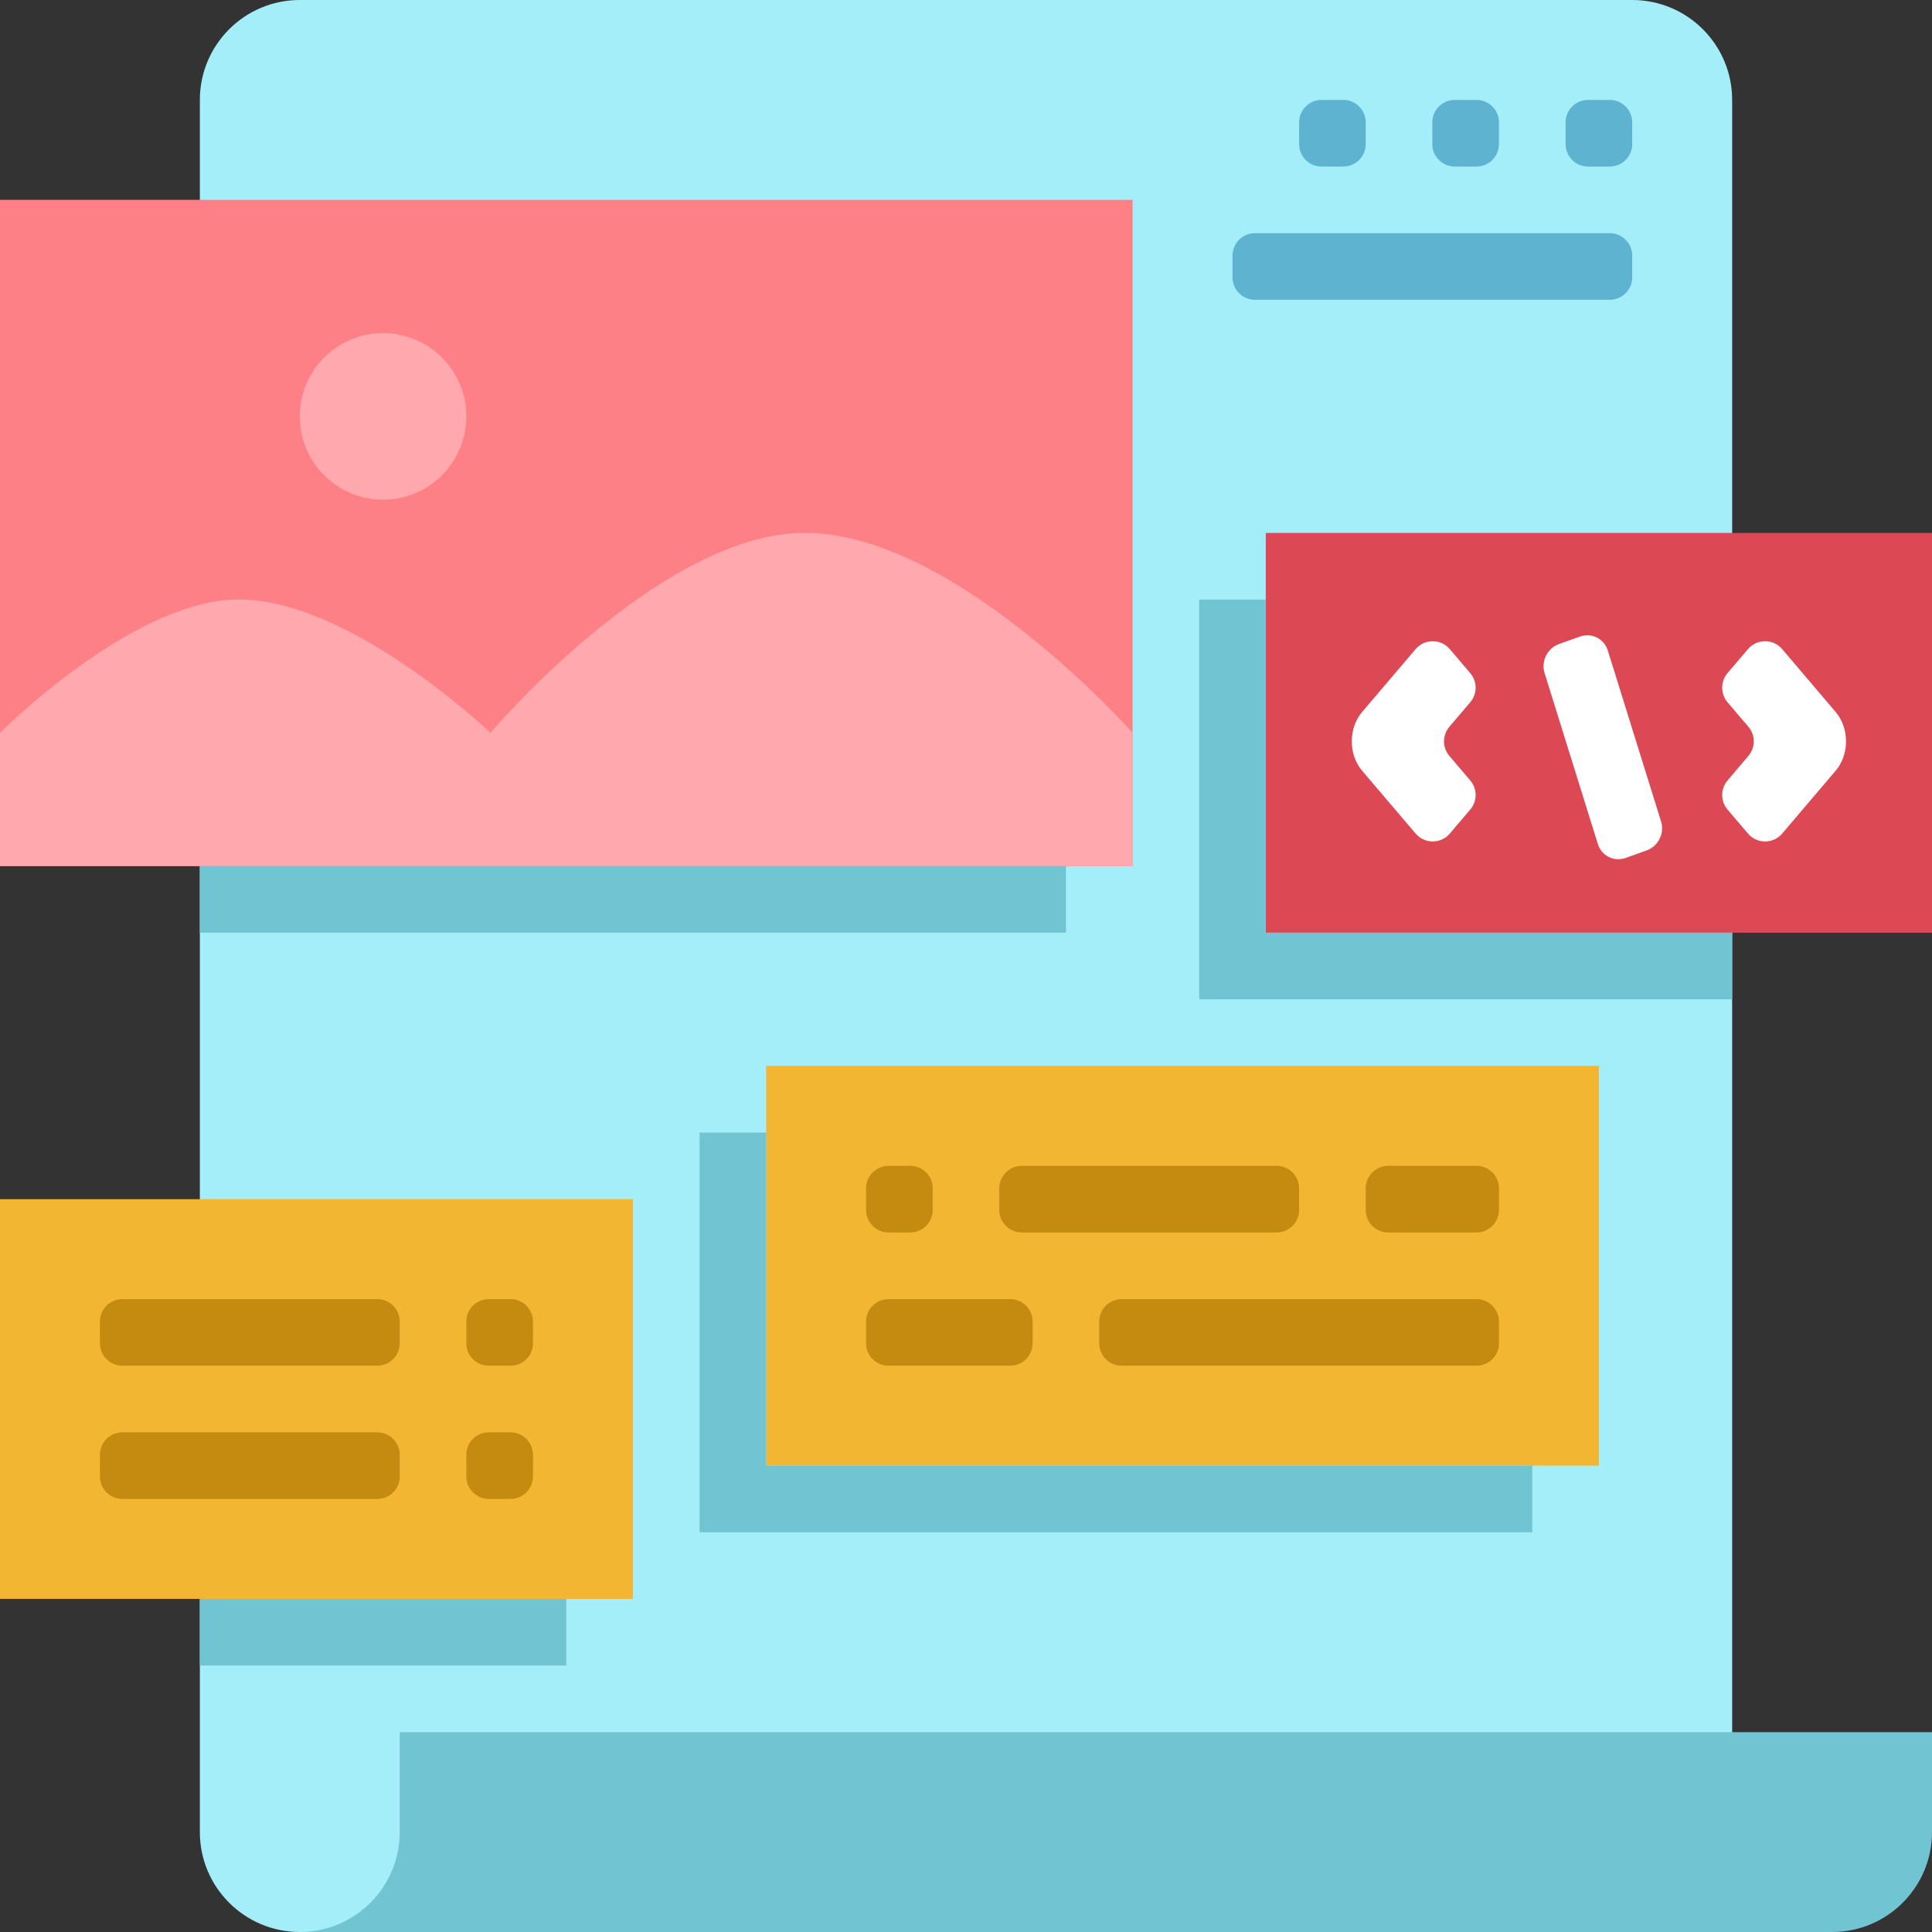<svg width="43" height="43" viewBox="0 0 43 43" fill="none" xmlns="http://www.w3.org/2000/svg">
<rect x="0" y="0" width="43" height="43" fill="#333333" stroke="none"/>
<g clip-path="url(#clip0_1262_19)">
<path d="M4.448 40.776C4.448 42.004 5.444 43 6.672 43H36.328C37.556 43 38.552 42.004 38.552 40.776V2.224C38.552 0.996 37.556 0 36.328 0H6.672C5.444 0 4.448 0.996 4.448 2.224V40.776Z" fill="#A3EEF9"/>
<path d="M6.672 43H40.776C42.004 43 43 42.004 43 40.776V38.552H8.897V40.776C8.897 42.004 7.901 43 6.672 43Z" fill="#71C4D1"/>
<path d="M43 11.862H28.172V20.759H43V11.862Z" fill="#DC4955"/>
<path d="M38.904 18.552C39.104 18.787 39.466 18.787 39.666 18.552L40.856 17.153C41.163 16.793 41.163 16.207 40.856 15.847L39.666 14.448C39.466 14.213 39.104 14.213 38.904 14.448L38.449 14.982C38.291 15.169 38.291 15.443 38.449 15.63L38.914 16.176C39.073 16.363 39.073 16.637 38.914 16.824L38.45 17.37C38.291 17.557 38.291 17.831 38.449 18.018L38.904 18.552ZM31.507 18.552C31.706 18.787 32.069 18.787 32.268 18.552L32.723 18.018C32.882 17.831 32.882 17.557 32.723 17.37L32.258 16.824C32.099 16.637 32.099 16.363 32.258 16.176L32.723 15.63C32.882 15.443 32.882 15.169 32.723 14.982L32.268 14.448C32.069 14.213 31.706 14.213 31.507 14.448L30.316 15.847C30.01 16.207 30.01 16.793 30.316 17.153L31.507 18.552Z" fill="white"/>
<path d="M36.648 18.928C36.908 18.836 37.052 18.547 36.97 18.283L35.784 14.477C35.701 14.214 35.424 14.075 35.164 14.168L34.699 14.334C34.439 14.427 34.295 14.716 34.377 14.979L35.563 18.785C35.645 19.049 35.923 19.187 36.183 19.094L36.648 18.928Z" fill="white"/>
<path d="M25.207 4.448H1.52588e-05V19.276H25.207V4.448Z" fill="#FD8087"/>
<path d="M1.52588e-05 16.31C1.52588e-05 16.31 2.857 13.441 5.19 13.345C7.705 13.241 10.915 16.31 10.915 16.31C10.915 16.31 14.596 11.97 17.793 11.862C21.168 11.748 25.207 16.31 25.207 16.31V19.276H1.52588e-05V16.31Z" fill="#FFA9AE"/>
<path d="M8.526 11.121C7.502 11.121 6.672 10.291 6.672 9.267C6.672 8.244 7.502 7.414 8.526 7.414C9.549 7.414 10.379 8.244 10.379 9.267C10.379 10.291 9.549 11.121 8.526 11.121Z" fill="#FFA9AE"/>
<path d="M35.586 23.724H17.052V32.621H35.586V23.724Z" fill="#F2B633"/>
<path d="M33.362 26.448C33.362 26.172 33.138 25.948 32.862 25.948H30.896C30.62 25.948 30.396 26.172 30.396 26.448V26.931C30.396 27.207 30.62 27.431 30.896 27.431H32.862C33.138 27.431 33.362 27.207 33.362 26.931V26.448ZM28.914 26.448C28.914 26.172 28.69 25.948 28.414 25.948H22.741C22.465 25.948 22.241 26.172 22.241 26.448V26.931C22.241 27.207 22.465 27.431 22.741 27.431H28.414C28.69 27.431 28.914 27.207 28.914 26.931V26.448ZM20.759 26.448C20.759 26.172 20.535 25.948 20.259 25.948H19.776C19.5 25.948 19.276 26.172 19.276 26.448V26.931C19.276 27.207 19.5 27.431 19.776 27.431H20.259C20.535 27.431 20.759 27.207 20.759 26.931V26.448ZM33.362 29.414C33.362 29.138 33.138 28.914 32.862 28.914H24.965C24.689 28.914 24.465 29.138 24.465 29.414V29.896C24.465 30.173 24.689 30.396 24.965 30.396H32.862C33.138 30.396 33.362 30.173 33.362 29.896V29.414ZM22.983 29.414C22.983 29.138 22.759 28.914 22.483 28.914H19.776C19.5 28.914 19.276 29.138 19.276 29.414V29.896C19.276 30.173 19.5 30.396 19.776 30.396H22.483C22.759 30.396 22.983 30.173 22.983 29.896V29.414Z" fill="#C48B10"/>
<path d="M36.328 2.724C36.328 2.448 36.104 2.224 35.828 2.224H35.345C35.069 2.224 34.845 2.448 34.845 2.724V3.207C34.845 3.483 35.069 3.707 35.345 3.707H35.828C36.104 3.707 36.328 3.483 36.328 3.207V2.724ZM33.362 2.724C33.362 2.448 33.138 2.224 32.862 2.224H32.379C32.103 2.224 31.879 2.448 31.879 2.724V3.207C31.879 3.483 32.103 3.707 32.379 3.707H32.862C33.138 3.707 33.362 3.483 33.362 3.207V2.724ZM30.397 2.724C30.397 2.448 30.173 2.224 29.897 2.224H29.414C29.138 2.224 28.914 2.448 28.914 2.724V3.207C28.914 3.483 29.138 3.707 29.414 3.707H29.897C30.173 3.707 30.397 3.483 30.397 3.207V2.724ZM36.328 5.69C36.328 5.414 36.104 5.19 35.828 5.19H27.931C27.655 5.19 27.431 5.414 27.431 5.69V6.172C27.431 6.449 27.655 6.672 27.931 6.672H35.828C36.104 6.672 36.328 6.449 36.328 6.172V5.69Z" fill="#5EB3D1"/>
<path d="M14.086 26.69H0V35.586H14.086V26.69Z" fill="#F2B633"/>
<path d="M11.862 29.414C11.862 29.138 11.638 28.914 11.362 28.914H10.879C10.603 28.914 10.379 29.138 10.379 29.414V29.896C10.379 30.173 10.603 30.396 10.879 30.396H11.362C11.638 30.396 11.862 30.173 11.862 29.896V29.414ZM11.862 32.379C11.862 32.103 11.638 31.879 11.362 31.879H10.879C10.603 31.879 10.379 32.103 10.379 32.379V32.862C10.379 33.138 10.603 33.362 10.879 33.362H11.362C11.638 33.362 11.862 33.138 11.862 32.862V32.379ZM8.897 29.414C8.897 29.138 8.673 28.914 8.397 28.914H2.724C2.448 28.914 2.224 29.138 2.224 29.414V29.896C2.224 30.173 2.448 30.396 2.724 30.396H8.397C8.673 30.396 8.897 30.173 8.897 29.896V29.414ZM8.897 32.379C8.897 32.103 8.673 31.879 8.397 31.879H2.724C2.448 31.879 2.224 32.103 2.224 32.379V32.862C2.224 33.138 2.448 33.362 2.724 33.362H8.397C8.673 33.362 8.897 33.138 8.897 32.862V32.379Z" fill="#C48B10"/>
<path d="M23.724 19.276H4.448V20.759H23.724V19.276ZM12.604 35.586H4.448V37.069H12.604V35.586ZM28.172 13.345V20.759H38.552V22.241H26.69V13.345H28.172ZM17.052 25.207V32.621H34.103V34.103H15.569V25.207H17.052Z" fill="#71C4D1"/>
</g>
<defs>
<clipPath id="clip0_1262_19">
<rect width="43" height="43" fill="white" transform="matrix(-1 0 0 1 43 0)"/>
</clipPath>
</defs>
</svg>
